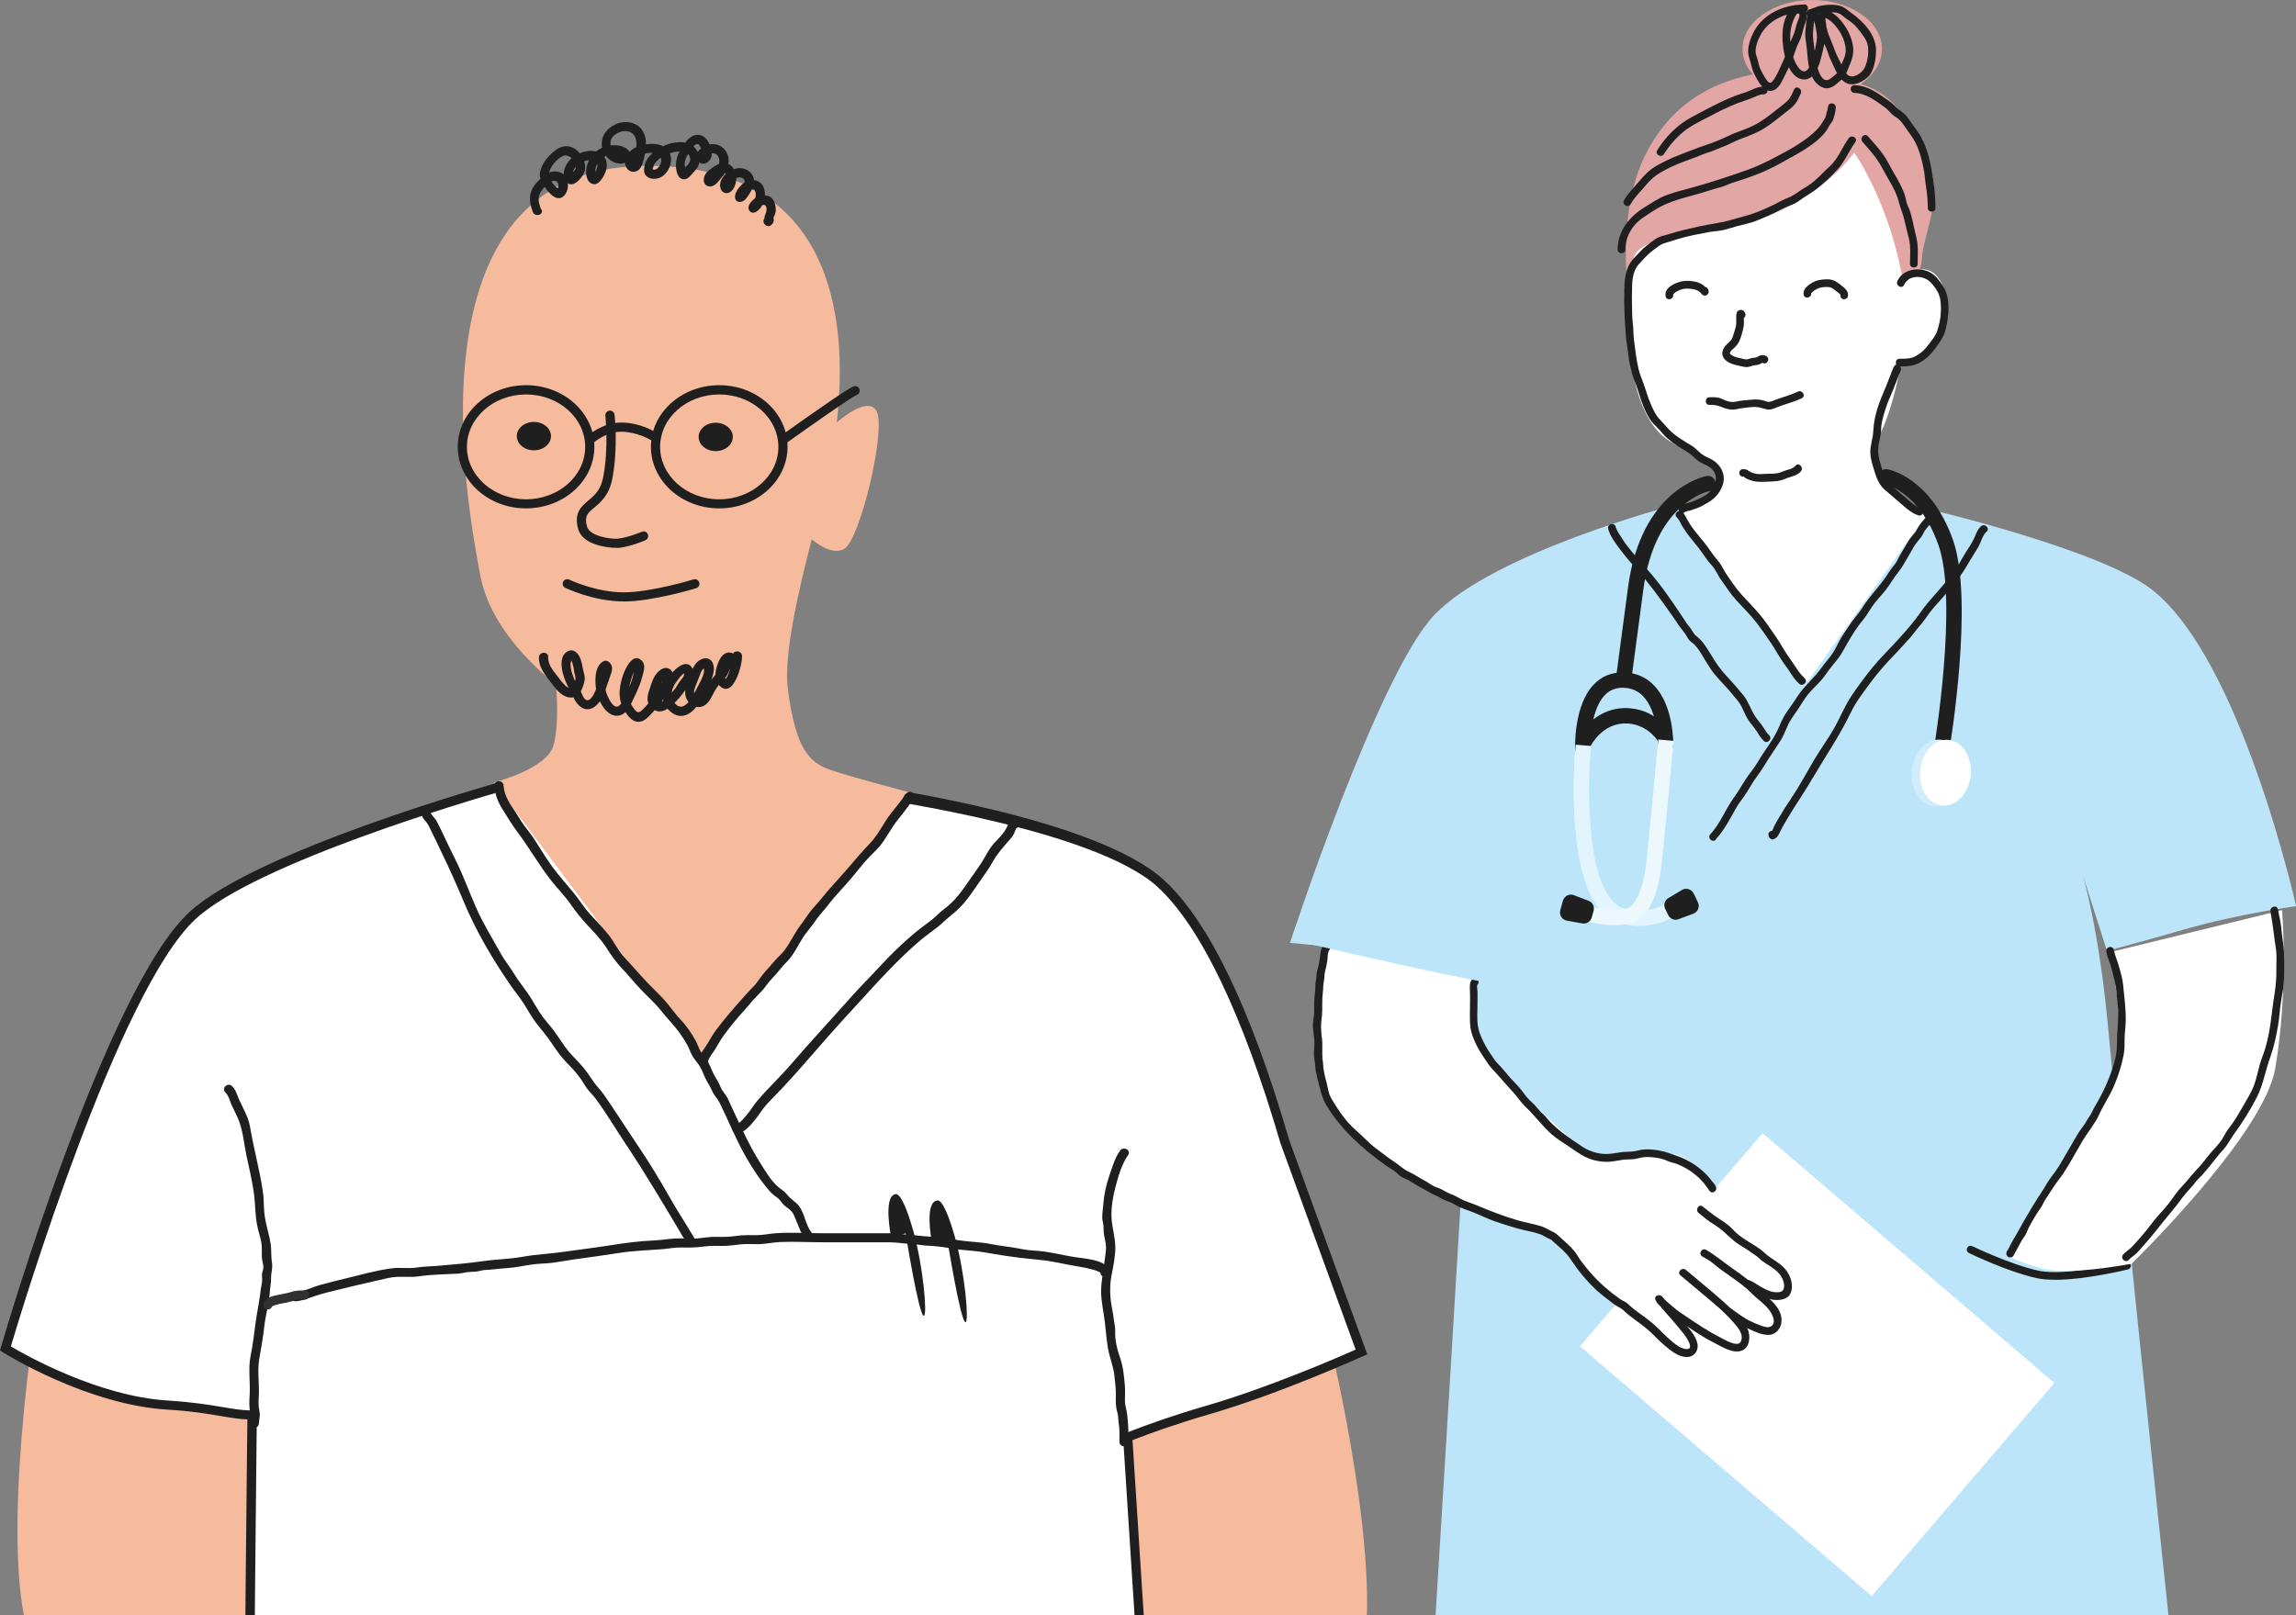 <?xml version="1.0" encoding="UTF-8"?>
<svg id="lager_1" data-name="lager 1" xmlns="http://www.w3.org/2000/svg" xmlns:xlink="http://www.w3.org/1999/xlink" viewBox="0 0 260.52 183.34">
  <rect x="0" y="0" width="260.52" height="183.34" fill="#808080" stroke="none"/>
  <defs>
    <style>
      .cls-1 {
        fill: #fff;
      }

      .cls-2 {
        fill: #313131;
      }

      .cls-3 {
        fill: #bde5fa;
      }

      .cls-4 {
        fill: #e2f4fd;
      }

      .cls-5 {
        stroke: #1f1f1f;
        stroke-miterlimit: 10;
        stroke-width: 0px;
      }

      .cls-5, .cls-6 {
        fill: #1f1f1f;
      }

      .cls-7 {
        fill: #f6ba9c;
      }

      .cls-8 {
        clip-path: url(#clippath);
      }

      .cls-9 {
        fill: none;
      }

      .cls-10 {
        fill: #edf8fd;
      }

      .cls-11 {
        fill: #d1edfb;
      }

      .cls-12 {
        fill: #e2a6a4;
      }
    </style>
    <clipPath id="clippath">
      <rect class="cls-9" y="13.75" width="155.14" height="169.58"/>
    </clipPath>
  </defs>
  <g class="cls-8">
    <g>
      <path class="cls-7" d="m109.55,206.42s13.86-9.72,14.87-16.2c1.01-6.48-1.57-31.06-1.57-31.06,0,0,4.21-.72,10.29-3.18,6.16-2.49,17.03-6.65,17.03-6.65,0,0,6.68,25.97,4.52,38.53-1.82,10.57-31.68,21.5-31.68,21.5,0,0-2.45.99-6.77-.06s-6.68-2.88-6.68-2.88Z"/>
      <path class="cls-7" d="m44.7,209.5s-14.49-12.34-12.84-22.82c1.77-11.2,1.57-33.62,1.57-33.62,0,0-10.74,1.93-16.9.36-7.07-1.8-12.32-5.24-12.32-5.24,0,0-4.39,27.1-.85,37.71,5.01,15.03,27.97,27.27,27.97,27.27,0,0,1.83.79,6.68-.66,4.85-1.44,6.68-3.01,6.68-3.01Z"/>
      <g>
        <path class="cls-1" d="m154.48,153.46l-8.68-23.84c-3.25-11.17-8.04-23.8-14.11-29.35-7.61-6.95-33.87-10.4-33.87-10.4l-19.47,27.29-21.13-27.98s-27.87,7.8-35.39,14.75C12.37,112.68.61,153.06.61,153.06c0,0,9.35,5.87,18.4,6.42,5.16.32,7.48,1.19,9.59,1.11.03.47-.28,22.54-.28,33.08s-.28,49.33-.28,49.33c0,0,39.96,1.34,51.92,1.34,14.22,0,49.19-1.78,49.19-1.78,0,0,2.08-35.46.61-51.94-.23-2.53-1.71-26.13-1.81-27.52.22,0,3.38-1.4,9.11-3.06,8.12-2.36,17.42-6.58,17.42-6.58Z"/>
        <path class="cls-6" d="m79.96,244.86c-11.83,0-51.54-1.32-51.94-1.34l-.51-.02v-.51c0-.39.28-38.72.28-49.33,0-6.89.13-18.52.21-26.21.03-2.91.06-5.33.07-6.35-.88-.02-1.82-.18-2.96-.37-1.53-.26-3.44-.58-6.14-.74-9.07-.56-18.25-6.26-18.64-6.5l-.33-.21.11-.38c.48-1.65,11.92-40.62,21.37-49.37,7.52-6.96,34.46-14.55,35.6-14.87l.34-.1,20.92,27.69,19.24-26.97,1.3-.04c1.08.14,25.52,3.63,33.16,10.62,5.1,4.66,9.9,14.61,14.26,29.59l8.84,24.26-.44.2c-.09.04-9.43,4.27-17.49,6.61-4.12,1.2-6.89,2.24-8.22,2.75-.21.08-.37.14-.49.18.04.56.1,1.6.19,2.96.42,6.63,1.41,22.15,1.59,24.14,1.46,16.34-.59,51.66-.61,52.02l-.03.46-.46.02c-.35.02-35.15,1.78-49.21,1.78Zm-51.4-2.36c4.68.15,40.31,1.32,51.4,1.32,13.16,0,44.5-1.55,48.7-1.76.24-4.23,1.94-36.16.58-51.4-.18-2.01-1.13-16.98-1.59-24.17-.12-1.82-.2-3.07-.22-3.36l-.04-.53.53-.02s.28-.11.69-.27c1.34-.51,4.13-1.56,8.3-2.77,7-2.03,14.98-5.5,16.91-6.36l-8.52-23.39c-4.26-14.61-9.09-24.68-13.97-29.14-6.97-6.36-30.32-9.81-33.28-10.23l-19.69,27.61-21.34-28.26c-3.2.92-27.94,8.16-34.83,14.54-8.76,8.1-19.73,44.37-20.96,48.51,1.74,1.03,9.96,5.66,17.82,6.14,2.76.17,4.69.49,6.25.75,1.36.23,2.35.39,3.29.36l.51-.02.03.51c.01.17-.01,2.24-.06,6.91-.08,7.69-.21,19.31-.21,26.2,0,9.94-.24,44.24-.27,48.83Z"/>
      </g>
      <path class="cls-7" d="m56.03,88.8s6.16-1.5,6.82-4.35c.66-2.85.22-6.8.22-6.8,0,0-7.24-5.27-8.56-12.29-1.32-7.02-9-46.09,18.44-46.53,23.25-.37,23.01,20.05,22,29.1,1.24-1.03,3.66-2.75,4.5-1.3,1.15,1.98-1.81,14.48-3.62,15.64-1.13.72-2.7-.23-3.73-1.04-1.56,6.08-3.21,13.17-2.69,17.08.88,6.58,2.31,8.25,4.95,9.12,2.63.88,9.04,2.55,9.04,2.55l-23.69,30.49-23.67-31.67Z"/>
      <path class="cls-6" d="m69.97,62.18c-.97,0-3.89-.29-4.38-2.18-.47-1.81.36-2.51,1.17-3.19.69-.58,1.41-1.18,1.69-2.68.64-3.39.24-6.9.24-6.94-.03-.28.17-.54.46-.58.29-.03.54.17.58.46.02.15.42,3.7-.25,7.25-.35,1.87-1.33,2.69-2.05,3.29-.76.63-1.14.95-.83,2.13.31,1.19,2.9,1.47,3.51,1.4,1.26-.15,2.68-.78,2.7-.78.26-.12.57,0,.69.26.12.26,0,.57-.26.69-.06.03-1.58.7-3,.87-.05,0-.14.01-.26.01Z"/>
      <path class="cls-6" d="m61.15,74.56c-.06,1.15.73,2.08,1.39,2.94.57.75,1.27,1.7,2.33,1.67.45-.01.81-.28,1.01-.66s.44-1,.47-1.44c.02-.39-.14-.78-.21-1.16s-.14-.75-.27-1.11c-.22-.6-.73-1.24-1.44-.88-.86.43-.77,1.57-.6,2.35.25,1.11.81,1.98,1.29,2.99.38.79,1.13,1.54,2.07,1.12.84-.38,1.28-1.44,1.57-2.26.21-.59.41-1.19.61-1.78.18-.52.08-.97-.39-1.28-.16-.1-.36-.08-.52,0-1.12.59-.98,2.65-.72,3.65s1.06,2.55,2.28,2.53c1.06-.02,1.52-1.23,1.9-2.02s.72-1.51.93-2.33c.15-.61.49-1.36-.03-1.9-1.03-1.06-1.95,1.07-2.17,1.76-.48,1.5-.56,2.88.41,4.22.33.46.77.97,1.4.96s1.09-.54,1.48-.95c.98-1.02,1.94-2.33,2.36-3.69.15-.49.13-1.14-.4-1.4-.56-.27-1.1.19-1.43.6-.43.55-.6,1.25-.82,1.91s-.32,1.29.18,1.84c1.13,1.23,2.35-.05,3.18-.96.49-.53.85-1.15,1.28-1.72.32-.44.56-1.17.28-1.69-.77-1.4-2.41.48-2.85,1.19-.74,1.19-.79,2.63.28,3.64s2.24.53,3.02-.49c.35-.46.62-.96.89-1.46.39-.71.82-1.45,1.01-2.24.11-.47.14-1.04-.16-1.45-.39-.52-1.04-.39-1.5-.04-.62.46-.79,1.27-1.08,1.95-.28.68-.6,1.48-.34,2.21.22.62.9,1.15,1.57,1.07.75-.09,1.16-.78,1.46-1.39.22-.44.48-.89.8-1.26.24-.28.52-.52.74-.82.25-.36.34-.79.57-1.15s.42-.59.43-1.03c0-.22-.17-.44-.38-.5-.86-.22-1.32.52-1.58,1.22-.32.86-.51,1.92.29,2.6,1.53,1.31,2.53-2.6,2.45-3.49-.05-.66-1.09-.67-1.04,0,.04.54-.13,1.03-.32,1.53-.11.29-.22.82-.45,1.03-.06.14-.09.14-.08.02-.09-.15-.13-.31-.12-.49,0-.22.09-.43.16-.63.04-.13.26-.83.4-.79l-.38-.5c0,.28-.4.66-.51.93-.19.45-.39.77-.73,1.13-.58.62-.93,1.34-1.35,2.07-.23.41-.72.71-.96.12-.16-.39.08-.92.23-1.29.13-.34.27-.67.4-1.01.07-.19.15-.41.29-.57.05-.06.22-.13.25-.19.05-.09-.06-.1-.07-.08-.06.23.01.49-.07.74-.15.49-.38.95-.62,1.4-.31.58-.61,1.2-1.01,1.72-.49.64-1.1.95-1.68.2-.62-.8-.28-1.72.27-2.46.14-.19.58-.8.81-.86.05-.01.04-.11.02.06,0,.06-.03.13-.05.19-.07.21-.22.34-.35.51-.26.32-.42.7-.68,1.02-.29.36-.62.69-.97.99-.28.24-.76.83-1.05.26-.17-.33.15-.9.25-1.22.12-.39.24-.81.5-1.13.05-.07.38-.31.16-.27-.17.04-.22.32-.31.52-.37.8-.82,1.46-1.34,2.16-.25.33-.51.65-.81.94-.34.33-.55.55-.92.12-.57-.68-.86-1.47-.73-2.35.06-.41.19-.81.31-1.21.07-.22.14-.45.24-.66.07-.16.26-.34.31-.5.05-.17-.12.02-.16.08-.06.08-.08.27-.11.37-.06.23-.1.46-.17.68-.16.56-.42,1.08-.68,1.61-.21.44-.44,1.27-.89,1.53-.65.37-1.28-1.17-1.41-1.61-.15-.53-.41-2.23.22-2.56h-.52c-.09-.06-.69,1.87-.78,2.09-.16.39-.54,1.46-1.08,1.4-.38-.04-.56-.7-.7-.98-.2-.4-.48-.77-.66-1.18-.25-.58-.64-1.58-.47-2.21.01-.09.05-.17.12-.24l-.16-.03c.05.08.1.16.14.25.11.24.16.51.21.76.04.19.06.38.09.56.06.3.17.5.1.81-.04.16-.12.32-.18.48-.09.27-.07.45-.41.44-.17,0-.38-.18-.5-.28-.31-.26-.55-.6-.79-.91-.51-.67-1.25-1.45-1.2-2.35.03-.67-1.01-.67-1.04,0h0Z"/>
      <path class="cls-6" d="m61.41,23.81c-.34-.87-.49-1.6.17-2.33.23-.26.44-.57.74-.77.41-.27,1.03-.31,1.04.33,0,.11-.03.36-.13.44.15-.12-.04-.14-.16-.26-.27-.26-.53-.63-.69-.96-.41-.87.68-2.17,1.46-2.54s1.69.72,1.46,1.46c-.06.19-.54.55-.52.7l.23.03c-.02-.09-.03-.19-.02-.28.02-.29.18-.54.37-.75.43-.47,1.33-.84,1.97-.66.54.16.53.64.33,1.08-.07.16-.22.3-.28.46-.19.2-.14.21.15.01-.01-.13-.01-.27,0-.4.07-.84.62-1.46,1.41-1.74.35-.12.69-.15,1.05-.07.08.02.36.15.42.13.42-.1-.42-.25-.37-.23-.61-.27-.98-1.09-.66-1.71.4-.75,1.61-1.15,2.32-.65.76.55.52,1.87.32,2.63-.04.15-.1.32-.13.47-.07.4,0-.02.18-.22.33-.37.85-.49,1.31-.59.83-.17,1.98.15,1.57,1.22-.09.24-.46.74-.78.64-.16-.05-.12-.04-.06-.26.07-.26.17-.46.36-.66.68-.72,1.72-1.1,2.68-1.15.55-.03,1.14.24,1.17.88.01.24-.15.49-.29.66-.05.07-.53.43-.5.53l.25.12c-.03-.08-.05-.16-.06-.24.01-.14-.04-.29-.03-.43,0-.51.2-.95.47-1.37.17-.27.71-1.22,1.13-.92.1.07.21.35.26.44.12.18.16.38.13.6-.1.11-.09.14.02.1l.37.15s.56-.25.62-.27c.41-.12.71.07.86.47.24.63-.16,1.18-.54,1.65-.11.13-.29.29-.36.44l-.11.11c.19.33.32.38.39.15.38-.12.95-1.03,1.41-.56.15.15.17.41.15.61-.01.11-.04.22-.07.33-.17.23-.06.37.31.41,0,0,.23-.45.26-.48.17-.18.47-.34.71-.4.52-.13.92.19.76.74-.06.21-.45.97-.68,1.02l.66.5c-.04-.57,1.26-1.49,1.31-.42.02.4-.17,1-.55,1.19l.76.31-.03-.1-.05.4c.25-.42,1.05-.93,1.1-.1.03.57-.41.83-.18,1.41l.05-.4s-.03.05-.06.07l.87.23h0c-.24-.63-1.24-.36-1,.27h0c.14.37.57.53.87.24.33-.32.34-.64.12-1.03l.05.4c.05-.26.24-.48.29-.75.06-.31.04-.62-.04-.93-.13-.53-.45-.98-1.03-1.02-.43-.03-1.02.12-1.36.4s-.75.73-.6,1.18c.11.33.45.46.76.31,1.01-.5,1.42-2.27.73-3.16-.41-.52-1.16-.63-1.75-.34s-1.35,1.13-1.3,1.83c.02.35.31.57.66.5.49-.1.7-.5.95-.88.31-.47.57-.93.55-1.51-.05-1.06-1.17-1.64-2.12-1.37-.89.26-1.98,1.15-1.69,2.2.11.39.45.65.86.55.5-.13.77-.7.88-1.16.22-.94-.2-2.13-1.29-2.24-.53-.05-1,.29-1.42.57-.45.29-.84.65-.92,1.21-.06.41.14.8.57.87.51.09.89-.32,1.18-.67.75-.9,1.46-2,.83-3.18-.59-1.1-1.95-1.2-2.89-.46-.34.27-.62.7-.49,1.15s.59.73,1.03.53c1.11-.5.63-2.04.06-2.74-.3-.36-.74-.53-1.21-.45-.64.1-1.04.65-1.4,1.14-.64.88-1.03,1.92-.76,3.01.08.35.26.72.63.84.49.15.8-.23,1.09-.55.41-.45.84-.88.89-1.53.04-.57-.23-1.17-.63-1.56-.82-.81-2.4-.59-3.35-.16-1.02.46-2.06,1.19-2.29,2.35-.09.46-.07.92.34,1.21s1.06.27,1.51.04c.9-.47,1.47-1.8,1.01-2.76-.57-1.16-2.07-1.14-3.12-.9-1.05.24-2.36,1.2-1.85,2.42.18.43.58.7,1.06.6.56-.13.77-.67.91-1.16.32-1.11.58-2.56-.14-3.58-.68-.98-2.07-1.09-3.07-.6s-1.67,1.43-1.45,2.6c.19,1.01,1.16,1.91,2.23,1.82.93-.08,1.36-1.12.53-1.7s-2.13-.45-3.01.03c-1.03.57-1.63,1.66-1.56,2.83.03.45.22.96.67,1.14.54.21.91-.27,1.18-.66.61-.9.8-2.21-.3-2.83-.91-.51-2.23-.16-3.02.43-.76.57-1.45,1.81-.85,2.73.65,1,1.7-.15,2.04-.82.49-.97-.16-2.26-.99-2.81-1.23-.81-2.38.12-3.18,1.07-.34.41-.64.95-.77,1.47-.16.65.16,1.23.51,1.76.47.71,1.48,1.91,2.29.91.6-.74.45-2.22-.55-2.56-1.16-.39-1.99.46-2.7,1.24-.88.98-.85,2.08-.38,3.27.24.61,1.25.35,1-.28h0Z"/>
      <path class="cls-6" d="m59.69,57.7c-4.27,0-7.75-3.13-7.75-6.99s3.48-6.99,7.75-6.99,7.75,3.13,7.75,6.99-3.48,6.99-7.75,6.99Zm0-12.93c-3.7,0-6.71,2.67-6.71,5.95s3.01,5.95,6.71,5.95,6.71-2.67,6.71-5.95-3.01-5.95-6.71-5.95Z"/>
      <path class="cls-6" d="m81.61,57.7c-4.27,0-7.75-3.13-7.75-6.99s3.48-6.99,7.75-6.99,7.75,3.13,7.75,6.99-3.48,6.99-7.75,6.99Zm0-12.93c-3.7,0-6.71,2.67-6.71,5.95s3.01,5.95,6.71,5.95,6.71-2.67,6.71-5.95-3.01-5.95-6.71-5.95Z"/>
      <path class="cls-6" d="m66.92,50.44c-.14,0-.28-.06-.38-.17-.19-.21-.18-.54.03-.73.07-.06,1.76-1.58,3.9-1.58s3.76,1.01,3.84,1.06c.24.15.32.47.17.71-.15.24-.47.32-.71.17-.01,0-1.51-.9-3.29-.9s-3.18,1.29-3.2,1.31c-.1.09-.22.13-.35.13Z"/>
      <path class="cls-6" d="m88.84,50.44c-.16,0-.32-.08-.42-.22-.17-.23-.11-.56.12-.72,2.3-1.64,7.71-5.48,8.35-5.66.28-.08.56.08.64.36.08.28-.08.56-.36.64-.53.21-5.21,3.49-8.03,5.51-.09.07-.2.1-.3.1Z"/>
      <ellipse class="cls-5" cx="60.58" cy="49.5" rx="1.94" ry="1.61"/>
      <ellipse class="cls-5" cx="81.21" cy="49.59" rx="1.94" ry="1.61"/>
      <path class="cls-6" d="m70.75,68.26c-3.38,0-6.48-1.48-6.61-1.54-.26-.12-.37-.43-.24-.69.12-.26.44-.37.69-.24.03.01,3.02,1.44,6.16,1.44s7.89-1.45,7.94-1.47c.27-.08.56.07.65.35s-.07.56-.34.65c-.2.06-5,1.51-8.24,1.51Z"/>
      <path class="cls-6" d="m101.13,140.53s-1-4.85.51-5c.57-.06,1.33,1.83,2,4.22,1.11,3.99,1.6,9.52,1.19,9.59-.56.1-2.07-9.36-2.07-9.36l-1.63.55Z"/>
      <path class="cls-6" d="m105.71,140.8s-.86-4.4.66-4.55c.57-.06,1.33,1.83,2,4.22,1.11,3.99,1.6,9.52,1.19,9.59-.56.1-2.07-9.36-2.07-9.36l-1.77.1Z"/>
      <path class="cls-6" d="m56.1,89.19c.05.99.41,1.85.93,2.68s1.05,1.72,1.64,2.51c1.36,1.8,2.46,3.76,3.85,5.54.72.92,1.56,1.75,2.22,2.7.59.85,1.21,1.63,1.91,2.38.76.81,1.54,1.61,2.14,2.55.55.85,1.06,1.61,1.76,2.34.74.77,1.4,1.61,2.13,2.38.79.83,1.66,1.59,2.37,2.49.66.84,1.44,1.61,2.06,2.47.29.4.55.83.81,1.26s.39.91.63,1.34c.26.45.64.82.9,1.28.29.5.45,1.07.74,1.57.25.41.46.79.65,1.22s.57.78.79,1.22c1.02,2.05,1.85,4.17,2.99,6.16.62,1.08,1.29,2.14,2.06,3.12.35.45.72.94,1.18,1.29.22.16.42.28.6.49s.31.42.51.61c.33.3.75.51.99.9.17.29.29.63.42.94.27.64.49,1.35.92,1.91s1.14-.21.73-.73c-.74-.95-.72-2.38-1.65-3.23-.37-.33-.75-.58-1.06-.98-.27-.35-.57-.52-.91-.79-.87-.69-1.52-1.82-2.1-2.74-1.23-1.92-2.14-3.98-3.11-6.03-.21-.45-.41-.9-.62-1.35s-.62-.82-.81-1.29c-.17-.42-.37-.78-.61-1.16-.29-.47-.46-.99-.7-1.48s-.61-.85-.89-1.3c-.27-.41-.4-.9-.63-1.33-.48-.87-1.05-1.71-1.74-2.43s-1.26-1.61-1.96-2.36c-.77-.82-1.6-1.58-2.35-2.42-.69-.77-1.38-1.54-2.08-2.31s-1.12-1.7-1.75-2.5-1.39-1.57-2.1-2.34-1.21-1.63-1.86-2.42c-.84-1.02-1.72-1.99-2.5-3.06-.76-1.05-1.4-2.17-2.12-3.25-.32-.48-.69-.91-1.03-1.38s-.59-.94-.9-1.4c-.63-.95-1.35-1.9-1.41-3.09-.03-.67-1.07-.67-1.04,0h0Z"/>
      <path class="cls-6" d="m80.31,120.58c.11-.55.51-.97.8-1.43.33-.53.62-1.09.99-1.6.75-1.03,1.6-2.06,2.46-3,.41-.45.78-.95,1.21-1.38.43-.42.82-.82,1.17-1.31s.76-.9,1.16-1.35.74-.92,1.17-1.34c.81-.81,1.24-1.83,1.85-2.78.32-.49.71-.92,1.05-1.39.38-.52.72-1.02,1.15-1.5s.83-1.05,1.27-1.56c.48-.56.99-1.1,1.48-1.65.91-1.02,1.71-2.14,2.66-3.12.44-.45.91-.87,1.29-1.38.47-.64.87-1.33,1.3-1.99s.92-1.19,1.37-1.8c.2-.27.41-.54.61-.82.15-.21.52-.76.52-.76,0,0-.25-.81-.83-.47-.46.27-.31.35-.63.76-.39.51-.78,1.01-1.18,1.5-.9,1.1-1.46,2.46-2.45,3.49-.93.97-1.79,1.98-2.66,3-.97,1.13-2,2.19-2.92,3.35-.37.47-.8.89-1.17,1.36s-.71,1.03-1.09,1.52c-.76.96-1.22,2.11-1.98,3.06-.32.41-.74.72-1.07,1.13-.44.56-.95,1.04-1.38,1.6-.36.46-.65.96-1.08,1.37-.46.45-.86.92-1.29,1.4-.96,1.08-1.92,2.2-2.79,3.35-.43.57-.75,1.18-1.13,1.78-.34.54-.78,1.03-.91,1.68s.87.93,1,.28h0Z"/>
      <path class="cls-6" d="m47.86,92.48c.05.31.22.49.42.72.28.31.42.64.6,1.01.46.9.87,1.82,1.31,2.72.85,1.76,1.64,3.52,2.39,5.32,1.4,3.37,3.27,6.56,5.34,9.56.5.73,1.08,1.41,1.55,2.16s.91,1.58,1.49,2.3c.55.68,1.11,1.35,1.6,2.08.53.78,1.05,1.55,1.71,2.23.59.6,1.18,1.22,1.66,1.92.24.34.43.71.68,1.05.3.4.67.74.97,1.14,1.18,1.6,2.21,3.33,3.31,4.99,2.45,3.67,4.69,7.47,6.94,11.27.34.57,1.24.05.9-.52-.96-1.62-2-3.2-2.92-4.84-.98-1.73-2.01-3.42-3.11-5.07s-2.25-3.41-3.38-5.11c-.46-.69-.91-1.38-1.47-2-.61-.69-1.05-1.51-1.64-2.22-.52-.64-1.13-1.19-1.66-1.82-.65-.77-1.15-1.66-1.76-2.46-.5-.65-1.08-1.26-1.53-1.96-.52-.79-.94-1.63-1.5-2.39-.49-.66-.98-1.31-1.41-2.01-.49-.81-1.1-1.54-1.56-2.37-.91-1.66-1.92-3.27-2.69-4.99-.88-1.97-1.59-4.01-2.58-5.93-.46-.9-.87-1.82-1.31-2.73-.22-.46-.45-.93-.69-1.38-.15-.29-.6-.62-.65-.93-.11-.66-1.11-.38-1,.28h0Z"/>
      <path class="cls-6" d="m83.29,127.65l-.13.18c-.26.34.1.76.45.78.82.06,1.62-.98,2.08-1.54s.8-1.16,1.28-1.7c.58-.64,1.2-1.24,1.79-1.87,2.35-2.5,4.53-5.17,6.85-7.7,2.31-2.5,4.55-5.08,7.01-7.44.6-.57,1.21-1.13,1.84-1.66.64-.54,1.33-1,1.98-1.53.56-.45,1.05-.95,1.62-1.4s1.11-1,1.58-1.59c.52-.65.98-1.34,1.45-2.02.52-.76,1.09-1.51,1.54-2.32.47-.86,1.04-1.5,1.68-2.24.25-.29.52-.57.71-.9.1-.18.22-.73.42-.81l-.51-.87-.12.12c-.49.46.25,1.19.73.73l.12-.12c.36-.34-.01-1.05-.51-.87s-.7.56-.92,1.03c-.33.71-.95,1.27-1.47,1.84-.5.56-.81,1.2-1.19,1.84-.44.74-.97,1.43-1.45,2.13-.85,1.25-1.71,2.51-2.95,3.42-.55.4-.99.92-1.53,1.33-.65.49-1.3.96-1.92,1.48-1.31,1.11-2.56,2.3-3.72,3.56-1.15,1.26-2.36,2.44-3.49,3.72-2.24,2.53-4.55,5-6.76,7.57-1.23,1.43-2.62,2.72-3.84,4.16-.44.52-.76,1.12-1.22,1.63-.2.22-.77.98-1.1.96l.45.78.13-.18c.4-.53-.5-1.05-.9-.52h0Z"/>
      <path class="cls-6" d="m33.62,147.69c.76-.07,1.42-.36,2.14-.6.79-.26,1.6-.46,2.4-.66,1.58-.4,3.18-.75,4.76-1.12.73-.17,1.46-.37,2.21-.39.82-.03,1.6.06,2.41-.06,1.49-.22,3.03-.22,4.53-.31.25-.02.49-.08.74-.13.42-.08.82-.05,1.24-.1.33-.04.64-.15.97-.18.37-.03.74-.03,1.11-.08.7-.1,1.41-.11,2.11-.2.8-.1,1.58-.28,2.37-.37.7-.08,1.42-.08,2.11-.17.81-.11,1.62-.26,2.44-.38,1.7-.24,3.4-.46,5.09-.73,1.69-.27,3.36-.3,5.05-.44.68-.06,1.31-.2,2-.18.84.02,1.65.01,2.48-.1.69-.09,1.34-.1,2.03-.08.78.03,1.51-.11,2.28-.18.71-.07,1.4,0,2.11-.02.77-.03,1.52-.21,2.3-.24,1.63-.07,3.26.03,4.89.03s3.41,0,5.11,0c.81,0,1.61,0,2.42,0s1.63.15,2.46.19c.65.03,1.29.17,1.94.2.8.03,1.63.13,2.41.27.83.15,1.66.23,2.5.3.92.07,1.79.23,2.7.39,1.69.29,3.39.49,5.09.65,1.5.14,3.05.56,4.52.78.44.07.88.16,1.31.28.24.07.5.13.73.24.05.02.12.07.17.09.27.07.03.26.11-.1-.14.65.86.93,1,.28.32-1.45-2.62-1.72-3.54-1.84-1.69-.22-3.32-.72-5.03-.79-.82-.03-1.61-.24-2.41-.36s-1.59-.21-2.39-.37c-.75-.15-1.51-.22-2.26-.28-.9-.07-1.77-.21-2.67-.35-.66-.1-1.36-.19-2.03-.22-.76-.03-1.51-.16-2.27-.2s-1.46-.19-2.21-.19c-.93,0-1.87,0-2.8,0-1.75,0-3.5,0-5.24,0-1.66,0-3.33-.12-4.99,0-.76.06-1.5.23-2.26.22s-1.49-.02-2.24.09-1.41.12-2.15.1c-.81-.03-1.57.13-2.38.19s-1.61-.05-2.41,0-1.58.18-2.39.22c-1.68.07-3.33.3-4.99.56-1.74.27-3.48.48-5.22.73-1.55.23-3.12.28-4.66.56s-3.06.29-4.59.51c-1.68.24-3.35.37-5.04.52-.82.07-1.63.07-2.45.2-.92.14-1.84-.04-2.76.08-1.79.23-3.57.75-5.32,1.17-.92.22-1.85.45-2.76.7s-1.85.74-2.8.84c-.66.06-.67,1.1,0,1.04h0Z"/>
      <path class="cls-6" d="m127.09,130.6c-.6.83-.87,1.84-1.2,2.79-.36,1.03-.61,2.11-.69,3.2-.04.54-.14,1.08-.13,1.62,0,.27.08.51.12.78.05.31.01.61.05.92.06.56.25,1.09.26,1.65,0,.61-.14,1.21-.2,1.81-.13,1.13-.38,2.17-.36,3.31s.29,2.24.42,3.36c.11.97.19,1.93.34,2.9.18,1.11.64,2.11.75,3.24.06.65.16,1.28.16,1.93,0,.59-.04,1.21.07,1.8.06.29.16.56.19.85.02.24.02.48.06.73.13.72.09,1.43.09,2.16,0,.67,1.04.67,1.04,0,0-1.07-.05-2.1-.17-3.16-.06-.5-.24-.95-.25-1.46,0-.57.04-1.15,0-1.72-.09-1.07-.2-2.22-.56-3.24-.32-.92-.59-2-.54-2.98.02-.47-.12-.95-.17-1.42-.06-.55-.18-1.08-.27-1.63-.18-1.08-.18-2.24.03-3.32s.43-2.14.42-3.19c-.01-1.12-.38-2.23-.43-3.34-.05-1.2.19-2.52.5-3.67s.7-2.46,1.38-3.41c.39-.54-.51-1.06-.9-.52h0Z"/>
      <path class="cls-6" d="m25.58,124c.36.33.51.99.7,1.42.28.63.63,1.24.87,1.89.45,1.23.55,2.64.83,3.92.29,1.34.61,2.69.81,4.05s.13,2.63.42,3.94c.13.6.33,1.19.44,1.8.12.67,0,1.34.1,2.01.04.29.16.57.13.87-.02.23-.12.46-.15.69-.02.28.03.55.01.83s-.11.56-.14.85c-.14,1.25-.4,2.48-.58,3.72-.19,1.29-.31,2.6-.58,3.87-.28,1.34-.06,2.79-.1,4.15-.02.62-.09,1.25-.02,1.87.03.28.16.56.15.84s-.11.55-.13.83c-.03.67,1.01.67,1.04,0,.02-.5.17-.87.06-1.37-.14-.62-.1-1.22-.07-1.86.06-1.3-.17-2.68.03-3.96s.45-2.48.58-3.75.55-2.62.63-3.93c.04-.57.16-1.1.15-1.67s.21-1.1.1-1.69-.06-1.18-.11-1.79c-.06-.65-.21-1.26-.37-1.88-.18-.7-.34-1.41-.4-2.13s-.04-1.41-.13-2.11c-.18-1.38-.5-2.74-.79-4.1-.17-.78-.34-1.55-.49-2.33-.14-.73-.22-1.46-.5-2.16-.26-.66-.61-1.28-.9-1.93-.24-.54-.41-1.22-.86-1.63-.49-.45-1.23.28-.73.73h0Z"/>
      <path class="cls-2" d="m30.9,148.23c.03-.09-.05.09-.02.04.02-.03,0-.02-.04.05l.02-.02s.09-.07.02-.02.02-.01.04-.02c.03-.02.2-.1.09-.05.07-.03.14-.05.21-.08.3-.1.61-.16.92-.21.33-.06.65-.13.97-.22.22-.06.44-.15.67-.18.26-.03.52-.01.78-.01.67,0,.67-1.04,0-1.04-.29,0-.57-.01-.86.02-.32.04-.61.13-.92.22-.35.09-.7.16-1.06.23-.63.12-1.64.29-1.84,1.03-.18.64.82.92,1,.28h0Z"/>
    </g>
  </g>
  <g>
    <path class="cls-12" d="m218.07,29.42c.09-2.84,2.87-7.49.22-12.4-3.15-5.84-4.63-6.78-7.92-7.71-3.29-.92-6.22-1.79-9.45-1.24-3.23.55-10.45,1.55-14.4,9.87s-.93,21.19-.93,21.19l26.92,2.5s5.46-9.37,5.55-12.21Z"/>
    <path class="cls-1" d="m218.64,58.11s-3.82-1.1-5.43-3.74c-.37-.62-1.23-2.61-.13-4.6,1.84-3.33,3.82-11.64,2.86-17.66-1.42-8.93-5.55-14.8-5.55-14.8,0,0-3.05,4.53-9.81,7.22-6.75,2.69-14.76,1.76-15.26,4.96-1.3,8.34-.33,17.61,3.95,20.46,2.36,1.57,4.34,2.19,5.21,2.78,1.54,1.04.41,2.3-.11,2.82-1.34,1.34-5.8,2.91-5.8,2.91l16.16,20.85,13.46-19.23"/>
    <ellipse class="cls-12" cx="205.63" cy="5.55" rx="7.91" ry="5.55"/>
    <ellipse class="cls-1" cx="217.42" cy="35.85" rx="5.36" ry="3.29" transform="translate(134.68 240.08) rotate(-77.31)"/>
    <path class="cls-3" d="m246.05,183.34s-5.75-54.35-6.8-66.17c-1.06-11.83-2.96-17.95-2.96-17.95l2.78,8.7s2.47-.61,8.7-2.41c6.23-1.8,12.76-2.66,12.76-2.66,0,0-6.26-28.15-16.42-35.97-5.86-4.51-25.09-9.04-25.09-9.04l-13.96,19.58-15.16-20.07s-20.34,5.36-27.11,12.4c-6.41,6.66-16.42,37.27-16.42,37.27,0,0,9.8.73,15.64,2.61,5.83,1.88,3.98-2.45,3.98-2.45l2.41-4.63s-1.56,13.73-1.95,21.42c-.56,10.83-3.56,59.37-3.56,59.37h83.19Z"/>
    <path class="cls-1" d="m187.76,131.37s1.57-.83,3.33,0c1.76.83,4.81,5.74,4.81,5.74l-3.05,3.42s-6.75-1.85-6.94-2.87,1.85-6.29,1.85-6.29Z"/>
    <rect class="cls-1" x="190.26" y="133.09" width="31.85" height="43.58" transform="translate(-45.57 210.73) rotate(-49.42)"/>
    <path class="cls-6" d="m233.15,145.25c-.75,0-1.45-.05-2.04-.18-3.25-.71-7.52-2.76-7.7-2.85-.22-.11-.31-.37-.2-.58.11-.22.37-.31.58-.2.04.02,4.36,2.1,7.5,2.78,3.11.68,9.89-.98,9.95-.99.24-.06.47.09.53.32.06.23-.09.47-.32.53-.24.06-4.84,1.18-8.31,1.18Z"/>
    <path class="cls-1" d="m239.4,108.07s1.74,8.48,1.01,13.12c-.73,4.65-12.83,21.28-12.83,21.28,0,0,3.24,1.54,5.56,1.74,3.24.28,8.73-.78,8.73-.78,0,0,14.99-14.57,16.29-22.15,1.55-9.01.78-17.98.78-17.98l-19.55,4.78Z"/>
    <g>
      <path class="cls-6" d="m220.3,86.03s-.1,0-.15-.01c-.48-.08-.8-.53-.72-1.01.03-.17,2.79-16.77.51-23.17-2.16-6.07-5.94-6.83-6.1-6.86-.47-.09-.79-.54-.71-1.01s.53-.79,1-.71c.2.03,4.93.9,7.46,8,2.43,6.83-.32,23.35-.43,24.05-.07.43-.44.73-.86.73Z"/>
      <g>
        <ellipse class="cls-11" cx="219.86" cy="87.76" rx="3.81" ry="2.93" transform="translate(111.97 298.47) rotate(-84.65)"/>
        <ellipse class="cls-1" cx="220.76" cy="87.71" rx="3.74" ry="2.88" transform="translate(112.83 299.32) rotate(-84.65)"/>
      </g>
    </g>
    <g>
      <path class="cls-6" d="m185.09,77.18l-1.73-.23s1.01-7.66,1.37-10.3c1.48-11.07,8.59-12.56,8.9-12.62.48-.09.93.22,1.02.69.09.47-.22.93-.69,1.02-.25.05-6.19,1.37-7.49,11.13-.35,2.63-1.37,10.29-1.37,10.29Z"/>
      <path class="cls-6" d="m179.59,85.94c-.46,0-.85-.37-.87-.83,0-.2-.19-5.04,2.14-7.44.89-.92,2-1.37,3.34-1.35,1.39.02,2.57.52,3.49,1.49,2.23,2.31,2.17,6.54,2.17,6.71,0,.48-.41.91-.89.85-.48,0-.86-.41-.86-.89,0-.04.05-3.68-1.68-5.47-.6-.62-1.34-.93-2.26-.95-.81-.02-1.51.25-2.06.82-1.81,1.86-1.65,6.11-1.65,6.15.02.48-.35.89-.83.91-.01,0-.03,0-.04,0Z"/>
      <path class="cls-6" d="m179.78,85.04c-.13,0-.27-.03-.39-.09-.43-.22-.6-.74-.39-1.17.07-.13,1.69-3.29,5.23-3.41,3.53-.12,5.29,2.68,5.36,2.8.25.41.12.95-.29,1.2-.41.25-.95.12-1.2-.29-.05-.08-1.32-2.05-3.81-1.97-2.49.09-3.69,2.36-3.74,2.45-.15.3-.46.48-.78.48Z"/>
      <path class="cls-4" d="m185.98,105.09c-.65,0-1.35-.08-2.09-.28-2.86-.79-4.59-4.37-5.14-10.63-.39-4.45-.05-8.61-.03-8.79l.07-.87,1.74.15-.07.87c-.38,4.49-.41,16.4,3.9,17.59,2.51.69,4.46-.46,4.48-.47l.75-.45.91,1.49-.75.45c-.08.05-1.59.94-3.76.94Z"/>
      <path class="cls-10" d="m183.33,105.01c-1.65,0-3.25-.42-3.34-.45l-.84-.23.45-1.69.84.23c.7.19,2.79.6,4.11.26.9-.23,1.67-1.75,2.11-4.18.19-1.03,1.09-10.57,1.42-14.15l.08-.87,1.74.16-.08.87c-.05.53-1.2,12.98-1.44,14.3-.59,3.27-1.73,5.14-3.39,5.56-.52.13-1.09.18-1.65.18Z"/>
      <g>
        <path class="cls-6" d="m191.98,103.3l-1.68.62c-.24.09-.52-.02-.63-.26l-.34-.71c-.11-.24-.03-.52.2-.65l1.54-.92c.25-.15.59-.05.71.22l.48,1.01c.13.27,0,.59-.28.69Z"/>
        <path class="cls-6" d="m190.13,104.39c-.35,0-.68-.2-.85-.54l-.34-.71c-.21-.44-.05-.96.37-1.21l1.54-.92c.23-.14.5-.17.75-.09.25.08.46.26.58.49l.48,1.01c.11.24.12.51.02.76-.1.24-.3.44-.55.53l-1.68.62c-.11.04-.22.06-.33.06Zm.94-3l.22.38-1.54.92s-.04.06-.03.09l.34.71s.05.05.08.03l1.68-.62s.03-.03.04-.04l-.48-1.06-.32-.4Z"/>
      </g>
      <g>
        <path class="cls-6" d="m178.43,102.02l1.67.64c.24.09.38.36.31.61l-.21.76c-.07.25-.32.41-.58.36l-1.76-.32c-.29-.05-.47-.35-.39-.63l.3-1.08c.08-.29.39-.44.67-.34Z"/>
        <path class="cls-6" d="m179.71,104.83c-.06,0-.11,0-.17-.02l-1.76-.32c-.26-.05-.49-.2-.63-.43s-.18-.5-.11-.75l.3-1.08c.07-.25.25-.47.48-.59.24-.12.51-.13.76-.04l1.67.64c.46.17.7.66.57,1.13l-.21.76c-.12.41-.49.69-.9.69Zm-1.46-2.41s-.02,0-.03,0l-.34,1.12.05.08,1.76.32s.07-.01.08-.05l.21-.76s0-.07-.04-.08l-1.67-.64s-.02,0-.02,0Z"/>
      </g>
    </g>
    <path class="cls-1" d="m176.24,140.47s-21.2-5.56-25.2-15.12c-2.15-5.14-.52-21.2-.52-21.2l18.52-1.99s-3.84,14.14-1.15,17.11,13,12.54,13,12.54l-4.66,8.66Z"/>
    <path class="cls-1" d="m188.87,131.1l-.74,4.72s3.13,3.59,6.61,6.8c4.12,3.8,8.7,6.38,7.49,7.68-1.1,1.19-6.03-.38-9.25-2.96-2.25-1.8-3.37-3.74-3.37-3.74,0,0,10.22,8.63,8.37,9.02-3.98.83-11.05-5.87-11.05-5.87,0,0,7.54,6.15,4.67,6.43-2.68.26-15.7-13.21-15.7-13.21l1.5-8.21,11.47-.65Z"/>
    <path class="cls-1" d="m191.13,134.47s1.34,3.07,5.18,5.64c4.02,2.69,8.59,4.78,7.96,5.46-1.36,1.46-5.55.58-9.72-1.85-4.53-2.65-9-6.95-8.9-7.1.19-.28,5.48-2.15,5.48-2.15Z"/>
    <path class="cls-6" d="m209.76,15.7c-.66.91-1.08,2.01-1.83,2.86-.35.4-.77.72-1.13,1.1-.42.44-.86.84-1.35,1.21-.41.31-.88.54-1.3.84s-.84.59-1.34.77-.96.47-1.43.7c-.56.28-1.13.52-1.7.77-1.1.47-2.23.7-3.37,1.04-1.15.33-2.32.44-3.48.7s-2.33.52-3.49.89c-.42.14-.86.2-1.25.4-.46.24-.89.63-1.3.94s-.73.68-1.08,1.05-.67.68-.88,1.12c-.44.89-.52,1.91-.52,2.89,0,.56.87.56.87,0,0-.86.04-1.81.47-2.58.2-.36.52-.64.79-.94.35-.39.71-.74,1.13-1.05s.79-.66,1.29-.81,1.01-.32,1.52-.47c1.13-.34,2.31-.56,3.47-.78.53-.1,1.06-.11,1.59-.22.56-.11,1.1-.32,1.65-.46s1.08-.25,1.61-.41c.61-.18,1.19-.47,1.78-.71.99-.41,1.91-.99,2.92-1.35.44-.15.82-.49,1.2-.75.45-.31.94-.57,1.37-.9.93-.7,1.82-1.52,2.59-2.39s1.26-2.06,1.96-3.04c.33-.46-.43-.89-.75-.44h0Z"/>
    <path class="cls-6" d="m207.41,12.14c0,.24-.1.43-.16.66s-.05.43-.19.64c-.26.39-.48.82-.8,1.16-.72.76-1.55,1.36-2.43,1.91-.83.52-1.74.99-2.61,1.45-.94.49-1.88.94-2.88,1.3-2.01.71-4.02,1.38-6.07,1.96-1.05.29-2.13.54-3.15.92-.91.34-1.67.87-2.49,1.37-1.74,1.06-3.07,2.68-3.08,4.81,0,.56.87.56.87,0,0-.94.34-1.83.9-2.58.61-.82,1.47-1.27,2.3-1.82,1.84-1.22,4.01-1.56,6.08-2.22.49-.16.99-.32,1.49-.44s.96-.38,1.47-.54c1.01-.32,2.01-.65,3-1.05.9-.37,1.75-.79,2.6-1.27s1.73-.94,2.56-1.47c.87-.56,1.85-1.28,2.44-2.14.16-.23.26-.49.43-.72.13-.17.25-.31.32-.52.13-.41.3-.97.29-1.4-.02-.56-.89-.56-.87,0h0Z"/>
    <path class="cls-6" d="m203.56,10.17c-.2.46-.38.91-.74,1.27s-.81.66-1.21.99c-.82.66-1.65,1.31-2.59,1.79s-1.92.73-2.85,1.18c-.9.43-1.83.81-2.78,1.12s-1.86.7-2.79,1.05c-.9.34-1.76.75-2.6,1.22s-1.43,1.09-2.05,1.84c-.57.68-1.24,1.32-1.68,2.1-.28.49.48.93.75.44.46-.82,1.21-1.51,1.81-2.24.64-.77,1.33-1.24,2.21-1.7.93-.49,1.9-.85,2.89-1.21.46-.17.91-.34,1.36-.53s.9-.27,1.32-.47.85-.33,1.27-.52c.52-.22,1.01-.49,1.54-.7.93-.35,1.86-.68,2.72-1.21s1.62-1.17,2.41-1.79c.4-.31.82-.61,1.14-1.01.28-.36.46-.77.64-1.19.22-.51-.53-.96-.75-.44h0Z"/>
    <path class="cls-6" d="m200.16,9.82c-.52,0-.93.16-1.39.37-.57.27-1.19.43-1.79.65-1.2.46-2.36,1.04-3.5,1.64-1.03.55-2.09,1.05-3,1.79-.96.77-1.78,1.74-2.44,2.78-.3.48.45.91.75.44.61-.95,1.36-1.83,2.23-2.54s1.91-1.19,2.9-1.71c1.04-.55,2.09-1.09,3.19-1.51.51-.2,1.04-.35,1.55-.55s.93-.47,1.48-.48.56-.88,0-.87h0Z"/>
    <path class="cls-6" d="m211.32,16.09c.86.97,1.67,1.86,2.27,3.02s1.32,2.14,1.73,3.36c.17.51.27,1.01.47,1.51.24.61.36,1.33.52,1.96s.36,1.28.41,1.92c.06.69,0,1.39,0,2.08,0,.56.87.56.87,0,0-.75.06-1.52-.02-2.26-.07-.6-.24-1.19-.37-1.77-.16-.69-.3-1.46-.54-2.12-.1-.26-.24-.5-.31-.77-.08-.33-.14-.64-.25-.97-.44-1.25-1.19-2.3-1.79-3.47s-1.48-2.12-2.37-3.12c-.37-.42-.99.2-.62.62h0Z"/>
    <path class="cls-6" d="m210.41,10.55c1.32.02,2.5.94,3.52,1.69.31.23.54.54.83.79.22.19.48.32.7.51.5.45.83,1.11,1.25,1.65.9,1.15,1.28,2.58,1.56,3.98.14.67.16,1.34.27,2.01.13.81.2,1.6.2,2.42,0,.56.88.56.87,0,0-1.59-.21-3.2-.52-4.76s-.79-3.03-1.77-4.28c-.46-.58-.8-1.28-1.38-1.76-.27-.23-.57-.4-.82-.65s-.51-.51-.82-.72c-1.19-.82-2.39-1.74-3.89-1.76-.56-.01-.56.86,0,.87h0Z"/>
    <path class="cls-6" d="m204.74.51c-1.51.01-3.04.43-4.26,1.36-.58.44-1.08,1-1.43,1.64-.38.7-.73,1.65-.69,2.46.02.37.17.7.26,1.06.11.42.17.8.36,1.2.25.52.52,1.06.89,1.51.33.4.81.72,1.34.52.72-.26,1.08-1.26,1.4-1.88.45-.86.86-1.79,1.14-2.72.14-.47.39-.87.57-1.32s.25-.95.41-1.42c.21-.6.55-1.4.02-1.94-.54-.56-1.28-.31-1.7.25-.95,1.27-.9,3.18-.63,4.67.2,1.11.85,3.07,2.26,3.12,1.25.04,1.76-1.66,1.99-2.61.19-.79.46-1.69.36-2.49-.11-.9-.27-1.92-.92-2.6-.1-.11-.28-.16-.42-.11-.69.25-.71.99-.77,1.63-.04.45-.11.93-.07,1.38s.14.94.18,1.42c.12,1.41.19,3.5,1.67,4.24.68.34,1.27.02,1.78-.44.26-.23.56-.43.77-.71.27-.37.41-.85.59-1.27.35-.78.55-1.51.39-2.37s-.53-1.64-1.02-2.33c-.45-.63-.98-1.16-1.68-1.51-.61-.31-1.15-.06-1.23.65-.09.76.11,1.63.38,2.34.15.4.35.79.52,1.18.19.45.3.92.52,1.36.55,1.14,1.17,3.13,2.82,2.74.61-.14,1.44-.65,1.75-1.21.42-.76.57-1.68.58-2.54.02-1.81-1.42-3.31-2.8-4.3-.35-.25-.66-.56-1.06-.73-.34-.14-.72-.18-1.08-.2-.41-.02-.84.03-1.25.09-.5.07-.9.32-1.38.44-.54.14-.31.98.23.84.29-.07.53-.23.81-.33s.59-.12.88-.15c.45-.04.98-.08,1.41.08.29.11.53.35.77.54.22.17.47.32.69.49.46.36.82.83,1.17,1.3.37.5.68,1,.72,1.64.04.69-.07,1.39-.32,2.03-.2.52-.74,1-1.3,1.14-.64.15-.96-.37-1.18-.86-.24-.52-.53-1.03-.77-1.55-.27-.59-.46-1.21-.72-1.81s-.45-1.18-.51-1.84c-.01-.14-.11-.55-.02-.66-.11.14.05.12.2.21s.3.19.43.3c.88.76,1.64,2.11,1.64,3.28,0,.6-.28,1.11-.51,1.64-.12.29-.21.63-.42.88-.19.22-.48.41-.7.6-1.29,1.13-1.79-1.89-1.85-2.64-.06-.7-.2-1.4-.23-2.1-.02-.39.03-.8.07-1.19,0-.1.03-.84.14-.89l-.42-.11c.45.46.5,1.16.61,1.76.13.72-.07,1.4-.21,2.11s-.32,1.51-.77,2.07c-.71.88-1.49-.78-1.66-1.34-.34-1.07-.47-2.34-.23-3.45.03-.15.53-1.91.9-1.47.13.15-.11.66-.17.82-.12.35-.22.7-.31,1.06-.17.65-.54,1.2-.74,1.85-.21.69-.5,1.41-.81,2.07-.28.59-.6,1.41-1.05,1.89-.33.35-.62-.21-.8-.48-.21-.33-.39-.68-.55-1.03-.13-.27-.17-.54-.24-.83-.07-.33-.24-.66-.27-.99-.06-.67.31-1.57.64-2.14.31-.52.72-.96,1.21-1.32,1.06-.77,2.36-1.11,3.66-1.12.56,0,.56-.88,0-.87h0Z"/>
    <path class="cls-6" d="m184.32,33.04c-.08,1.75.05,3.53.18,5.27.04.54.16,1.07.22,1.61s.12,1.07.26,1.61c.12.46.2.92.36,1.36.2.55.42,1.08.59,1.65.3,1.04.7,2.12,1.28,3.04.25.39.58.68.9,1.01.37.38.67.81,1.08,1.16s.79.64,1.22.92c.46.3,1,.55,1.42.9.37.3.68.67,1.1.9.47.26.96.4,1.34.79.96,1.01.15,2.42-.87,3-.55.32-1.07.57-1.67.77-.38.13-.92.14-1.19.48-.29.36.08.98.53.69.15-.1.23-.16.35-.29.38-.41-.24-1.03-.62-.62l-.17.15.53.69c.1-.12.42-.13.56-.17.24-.07.49-.16.73-.24.5-.17.94-.44,1.39-.7.82-.47,1.48-1.29,1.7-2.22s-.22-1.83-.94-2.4c-.38-.31-.82-.44-1.24-.68-.52-.3-.88-.8-1.39-1.12-.93-.57-1.87-1.09-2.63-1.89-.36-.38-.69-.77-1.05-1.15-.41-.42-.65-.96-.89-1.49s-.45-1.1-.62-1.66c-.18-.6-.4-1.16-.62-1.74-.37-1.03-.49-2.1-.64-3.17-.09-.66-.18-1.3-.19-1.97,0-.62-.13-1.21-.13-1.83,0-.88-.06-1.77-.02-2.65.02-.56-.85-.56-.87,0h0Z"/>
    <path class="cls-6" d="m216.05,32.33c.51-1.15,2.15-1.12,2.95-.34.43.42.86,1,1.05,1.58.2.6.19,1.26.17,1.89-.02.69-.19,1.4-.4,2.07-.18.58-.61,1.06-.96,1.54-.4.55-.86,1-1.45,1.33s-1.19.32-1.88.32c-.56,0-.56.87,0,.87.85,0,1.56-.02,2.32-.44.7-.4,1.25-.94,1.72-1.58.51-.69.97-1.31,1.18-2.14.23-.9.36-1.72.34-2.65-.02-.81-.16-1.55-.59-2.25-.38-.61-.84-1.26-1.49-1.61-1.22-.66-3.11-.4-3.72.98-.23.51.53.95.75.44h0Z"/>
    <path class="cls-6" d="m214.89,41.6c-.32.74-.58,1.51-.89,2.26-.35.85-.73,1.67-.99,2.55s-.42,1.68-.46,2.58c-.04.8-.35,1.55-.33,2.37s.28,1.49.5,2.23.55,1.49,1.15,2.01c.65.57,1.32,1.14,1.98,1.7.57.49,1.11.97,1.84,1.2.23.07.47-.08.54-.3l.02-.08c.15-.54-.69-.77-.84-.23l-.02.08.54-.3c-.7-.22-1.23-.79-1.78-1.25-.58-.49-1.17-.98-1.72-1.49-.62-.57-.77-1.34-1-2.1-.21-.67-.36-1.25-.31-1.97s.31-1.35.32-2.05c0-.8.26-1.59.49-2.35s.56-1.46.86-2.18.56-1.5.88-2.23c.22-.51-.53-.96-.75-.44h0Z"/>
    <path class="cls-6" d="m190.27,58.73c.31.29.46.77.69,1.12.27.41.55.83.87,1.21.62.75,1.24,1.54,1.78,2.35.27.41.64.73.91,1.13s.46.85.75,1.25c.58.8,1.09,1.63,1.76,2.36.7.76,1.43,1.48,2.08,2.28s1.21,1.64,1.79,2.48,1.03,1.76,1.65,2.57c.54.7.93,1.54,1.6,2.13.42.37,1.04-.24.62-.62-.67-.6-1.12-1.48-1.65-2.2-.62-.84-1.1-1.79-1.7-2.65-.55-.79-1.09-1.6-1.7-2.34-.66-.79-1.39-1.52-2.08-2.28s-1.27-1.63-1.83-2.48c-.26-.39-.43-.82-.72-1.2-.31-.4-.64-.76-.92-1.18-.52-.78-1.14-1.51-1.73-2.23-.35-.43-.68-.9-.95-1.38-.19-.33-.32-.68-.61-.95-.41-.38-1.03.23-.62.62h0Z"/>
    <path class="cls-6" d="m182.47,60.02c.23.85.87,1.7,1.4,2.39.6.79,1.25,1.56,1.91,2.3,1.4,1.57,2.61,3.25,3.82,4.97.29.41.58.82.85,1.24.25.38.56.71.81,1.09.23.36.32.63.68.89.44.31.73.73,1.02,1.18.53.83.98,1.7,1.61,2.47s1.41,1.5,2.05,2.31c.35.44.74.83.99,1.34s.47,1.07.79,1.56c.28.42.64.78.9,1.2s.47.77.83,1.13c.4.4,1.02-.22.62-.62-.3-.3-.47-.6-.7-.96-.25-.4-.59-.74-.85-1.13-.54-.79-.78-1.72-1.39-2.47s-1.25-1.49-1.92-2.2c-.71-.75-1.25-1.56-1.78-2.45-.47-.78-.93-1.54-1.66-2.09-.32-.25-.46-.69-.74-1-.32-.36-.56-.79-.83-1.19-1.13-1.67-2.27-3.39-3.59-4.91-.7-.81-1.43-1.59-2.11-2.43-.39-.48-.78-.95-1.1-1.48-.27-.45-.62-.87-.76-1.38-.15-.54-.99-.31-.84.23h0Z"/>
    <path class="cls-6" d="m194.66,95.29c.96-1.02,1.65-2.38,2.34-3.6.35-.63.84-1.16,1.21-1.78s.76-1.27,1.21-1.87.81-1.23,1.21-1.86c.43-.67.89-1.32,1.32-1.99.35-.55.6-1.13.85-1.73.3-.72.76-1.3,1.19-1.93.38-.57.73-1.19,1.16-1.72.46-.57,1.03-1.06,1.51-1.62.44-.51.79-1.09,1.22-1.6.46-.56.9-1.08,1.25-1.72.67-1.22,1.37-2.44,2.27-3.52.4-.48.68-1.01,1.03-1.52.45-.65,1.03-1.23,1.52-1.85.52-.67.94-1.42,1.47-2.08.47-.58.77-1.2,1.15-1.83.2-.32.38-.66.57-.99.23-.39.52-.71.8-1.06.21-.26.3-.54.48-.81.21-.32.54-.66.8-.93.39-.41-.23-1.03-.62-.62-.42.44-.84.93-1.11,1.47-.16.31-.41.56-.63.83-.24.29-.42.61-.61.93-.33.59-.71,1.14-.99,1.75-.14.3-.36.53-.57.79-.24.31-.44.65-.66.98-.85,1.24-1.93,2.29-2.72,3.57-.34.55-.78,1.02-1.16,1.55-.4.58-.82,1.17-1.19,1.77s-.61,1.22-.98,1.79-.89,1.12-1.3,1.7c-.81,1.15-1.92,2.02-2.69,3.19-.38.59-.78,1.17-1.19,1.74s-.69,1.18-.96,1.83c-.58,1.38-1.58,2.55-2.33,3.84-.43.75-1,1.39-1.47,2.11-.44.69-.83,1.38-1.31,2.04-.96,1.31-1.53,2.94-2.66,4.14-.39.41.23,1.03.62.62h0Z"/>
    <path class="cls-6" d="m200.68,94.83l.03.12c.05.21.32.39.54.3.44-.18.58-.53.77-.93.32-.64.7-1.26,1.07-1.88.79-1.29,1.64-2.53,2.41-3.84,1.52-2.59,3.23-5.07,4.53-7.78.58-1.21,1.43-2.27,2.22-3.36.88-1.2,1.87-2.29,2.91-3.36.49-.5.94-1.04,1.42-1.55s.83-1.06,1.28-1.56c.41-.45.72-.96,1.09-1.45.47-.63,1.03-1.2,1.54-1.79,1-1.17,2.04-2.39,2.8-3.73.38-.67.82-1.31,1.2-1.98.3-.53.46-1.31.92-1.7.43-.36-.19-.98-.62-.62-.4.34-.55.81-.75,1.28-.27.63-.68,1.19-1.04,1.77-.34.53-.61,1.1-.97,1.62-.43.62-.9,1.23-1.38,1.82-.88,1.08-1.89,2.07-2.68,3.22-.75,1.09-1.64,2.1-2.53,3.08-.96,1.07-2,2.07-2.92,3.18-.83,1.01-1.62,2.08-2.36,3.17-.82,1.19-1.33,2.53-2.04,3.78s-1.59,2.43-2.32,3.68c-.85,1.45-1.65,2.94-2.59,4.34-.47.7-.92,1.39-1.34,2.12-.2.34-.4.67-.57,1.02-.07.13-.23.59-.3.62l.54.3-.03-.12c-.14-.54-.98-.31-.84.23h0Z"/>
    <path class="cls-6" d="m239,108.05c.12.58.38,1.13.54,1.71s.3,1.18.44,1.77c.13.54.17,1.14.22,1.69.06.64.16,1.28.15,1.92s-.03,1.22-.09,1.83c-.06.67-.03,1.33-.07,2-.07,1.18-.5,2.38-.92,3.47-.45,1.16-1.06,2.28-1.69,3.35-.12.21-.2.44-.32.65-.15.26-.34.48-.48.74-.29.55-.72,1.01-1.04,1.55-.68,1.14-1.32,2.31-2.01,3.45-.31.51-.65.98-1.01,1.45-.39.51-.67,1.07-1.02,1.6-.73,1.09-1.4,2.22-2.06,3.36-.32.55-.59,1.1-.92,1.64-.36.58-.7,1.23-1,1.84l.81.22v-.09c.05-.56-.82-.56-.87,0v.09c-.04.43.62.6.81.22.28-.55.6-1.08.88-1.63.13-.24.31-.44.45-.68.16-.27.25-.57.39-.85.29-.55.6-1.11.94-1.64.16-.25.35-.49.51-.75s.26-.53.42-.78c.32-.5.66-1,.98-1.5.35-.56.79-1.04,1.15-1.6.73-1.13,1.36-2.32,2.04-3.48.62-1.06,1.45-1.99,1.96-3.11s1.2-2.11,1.68-3.24.87-2.33,1.1-3.55c.11-.56.1-1.12.1-1.69,0-.71.12-1.42.13-2.13.03-1.4-.17-2.76-.3-4.15-.06-.63-.26-1.27-.42-1.88-.18-.69-.49-1.36-.64-2.06-.12-.55-.96-.32-.84.23h0Z"/>
    <path class="cls-6" d="m257.62,103.46c.28,1.43.41,2.87.63,4.31.11.74.03,1.53.04,2.28.01.9-.05,1.77-.19,2.66-.36,2.19-.44,4.2-1.08,6.32-.18.59-.43,1.16-.6,1.76-.23.82-.38,1.66-.69,2.46-.29.73-.69,1.4-1.09,2.08s-.8,1.4-1.25,2.06c-.23.33-.48.65-.71.98-.2.29-.34.61-.53.91-.45.69-1.1,1.28-1.61,1.93-.42.54-.85,1.1-1.33,1.59-.55.57-1.01,1.21-1.56,1.78-.6.61-1.05,1.33-1.57,2.01s-1.12,1.25-1.64,1.91c-.57.73-1.13,1.46-1.76,2.16-.29.32-.56.65-.87.95-.29.27-.63.47-.9.77-.38.41.23,1.03.62.62.23-.25.52-.42.78-.65.29-.26.54-.57.8-.86.53-.59,1.05-1.19,1.54-1.82.99-1.29,2.07-2.47,3.02-3.79.45-.62,1.02-1.12,1.48-1.75.23-.31.54-.55.79-.84s.53-.61.78-.92c.51-.63.99-1.29,1.54-1.88.5-.54.79-1.16,1.22-1.76.97-1.33,1.86-2.75,2.61-4.22.72-1.42.95-2.98,1.49-4.46.43-1.19.7-2.44.91-3.69.15-.91.19-1.83.34-2.73s.32-1.75.34-2.65c.03-.96.02-1.93-.01-2.89-.03-.82-.22-1.66-.28-2.48s-.26-1.61-.41-2.4c-.11-.55-.95-.32-.84.23h0Z"/>
    <path class="cls-6" d="m188.63,148.55c.86,1,1.71,1.91,2.51,2.96.23.3,1.17,1.68.19,1.61-.79-.06-1.61-.86-2.17-1.36-.51-.46-.97-.97-1.48-1.42-.74-.66-1.55-1.18-2.32-1.78-.25-.2-.46-.41-.7-.62-.25-.23-.56-.3-.84-.5-.61-.43-1.22-.91-1.78-1.4s-1.1-1.04-1.59-1.61-1.03-1.21-1.42-1.86c-.43-.71-.97-1.21-1.57-1.75-.27-.24-.53-.49-.8-.72-.23-.2-.49-.3-.76-.44-.31-.16-.63-.35-.96-.46-.86-.28-1.78-.42-2.65-.67-1.62-.47-3.16-1.06-4.71-1.72-.66-.28-1.41-.47-2.02-.84-.3-.18-.6-.31-.93-.44-.39-.15-.72-.36-1.09-.55-.32-.17-.66-.23-.98-.42s-.62-.41-.95-.58c-.6-.32-1.15-.71-1.77-.99s-1.12-.8-1.7-1.17c-.65-.41-1.25-.92-1.87-1.37-.55-.39-1.07-.89-1.55-1.36-.58-.58-1.22-1.07-1.76-1.69-.59-.67-1.09-1.41-1.56-2.16-.24-.39-.49-.76-.61-1.2-.1-.36-.16-.73-.25-1.1-.11-.44-.24-.87-.32-1.31-.08-.42-.09-.84-.15-1.26-.14-.91.06-1.82-.1-2.71-.08-.45-.13-.88-.11-1.34.02-.35.11-.68.14-1.02.07-.88-.02-1.75.1-2.64.05-.43.02-.83.11-1.25.09-.39.04-.76.14-1.15.11-.42.2-.83.26-1.26.05-.33,0-.86.21-1.14.35-.44-.27-1.06-.62-.62-.44.55-.38,1.21-.49,1.88-.06.41-.2.79-.29,1.19-.07.36-.04.7-.12,1.05s-.03.74-.07,1.11c-.04.39-.1.77-.11,1.17s0,.79,0,1.18c0,.42-.09.8-.13,1.21-.08.83.16,1.59.15,2.4,0,.43-.07.87-.05,1.3s.12.88.15,1.32c.06.8.3,1.54.49,2.31s.37,1.45.81,2.16c1.66,2.72,4.04,4.83,6.61,6.69.33.24.68.43,1.02.66.31.22.53.52.86.71.31.18.66.28.97.47s.61.41.94.58c.72.37,1.35.82,2.1,1.12.28.11.53.31.81.43.43.18.87.31,1.26.56.66.42,1.49.61,2.21.92.78.34,1.55.69,2.35.98.88.31,1.78.58,2.67.83.78.22,1.64.33,2.4.61.41.15.78.43,1.19.59.27.11-.11-.15.1.06.12.12.25.23.38.34.63.57,1.3,1.09,1.77,1.81.84,1.27,1.82,2.49,2.95,3.54.62.57,1.3,1.06,1.96,1.57.28.21.55.34.84.52.31.2.58.51.87.74.82.65,1.68,1.2,2.45,1.91.55.51,1.05,1.06,1.63,1.55.67.56,1.52,1.27,2.44,1.31.89.04,1.47-.72,1.27-1.57s-.89-1.62-1.47-2.27c-.43-.47-.83-.99-1.32-1.56-.19-.22-.37-.44-.56-.66-.37-.43-.98.19-.62.62h0Z"/>
    <path class="cls-6" d="m187.83,147.51c.21.6.99,1.09,1.46,1.48.37.31.74.58,1.13.85,1.3.88,2.6,1.83,4.01,2.53.89.44,2.24,1.37,3.28.89.78-.36.88-1.35.7-2.09-.11-.48-.4-.85-.7-1.23-.41-.51-.84-1-1.33-1.44-.63-.58-1.26-1.16-1.92-1.71-1.05-.89-2.11-1.78-3.17-2.66-.43-.36-1.05.26-.62.62.83.69,1.65,1.39,2.48,2.08,1.19,1,2.42,1.99,3.45,3.16.5.58,1.3,1.38.94,2.25-.34.81-2.06-.31-2.53-.54-1.31-.66-2.52-1.5-3.73-2.31-.36-.24-.8-.53-1.09-.76-.31-.25-.6-.5-.9-.76-.14-.13-.28-.25-.42-.39-.06-.06-.26-.34-.2-.18-.18-.53-1.03-.3-.84.23h0Z"/>
    <path class="cls-6" d="m196.05,149.33c.68.47,1.37,1.02,2.12,1.37s1.65.83,2.53.81c.79-.02,1.37-.72,1.44-1.48.14-1.76-1.78-2.88-2.86-3.94-.88-.86-1.91-1.56-2.91-2.27-.93-.66-1.79-1.39-2.78-1.96-.49-.28-.93.47-.44.75.35.2.72.39,1.04.63.41.31.78.66,1.2.95.79.54,1.56,1.11,2.33,1.68.52.38.94.86,1.42,1.29.58.52,1.2.95,1.66,1.6.33.46.85,1.51.04,1.83-.32.13-.77-.05-1.07-.15-.4-.14-.79-.32-1.17-.5-.75-.35-1.44-.9-2.12-1.37-.46-.32-.9.44-.44.75h0Z"/>
    <path class="cls-6" d="m192.75,137.68c.43.33.81.69,1.26.99.33.22.68.43,1.01.67.52.37.93.81,1.41,1.23.58.52,1.24.91,1.9,1.32.3.19.57.41.87.6s.53.48.83.69c.63.44,1.32.78,1.84,1.37.29.33.51.78.56,1.22.03.28,0,.63-.25.78s-.63.14-.9.1c-.61-.09-1.18-.42-1.7-.73-.38-.23-.8-.56-1.24-.65-.55-.11-.78.73-.23.84.43.09.85.46,1.23.68.55.32,1.14.61,1.78.72.57.09,1.38.05,1.82-.39.5-.5.44-1.46.21-2.06-.18-.49-.46-.93-.84-1.29-.63-.6-1.45-.96-2.07-1.55-.58-.56-1.34-.97-2.02-1.4-.38-.24-.76-.5-1.11-.8-.29-.25-.54-.56-.83-.81-.44-.38-.93-.7-1.42-1.02-.6-.38-1.11-.83-1.67-1.26-.45-.34-.88.42-.44.75h0Z"/>
    <path class="cls-6" d="m167.06,111.14c-.34.37-.29.84-.27,1.31.03.78,0,1.57,0,2.36s-.04,1.53.15,2.28c.17.67.48,1.3.8,1.91s.69,1.09,1.04,1.64c.41.62.98,1.13,1.46,1.7s.96,1.09,1.46,1.63.86,1.15,1.4,1.66c1.05.99,1.9,2.18,2.99,3.14.62.54,1.38.98,2.06,1.45.86.6,1.67,1.19,2.72,1.46.66.17,1.36.24,2.04.15.37-.04.74-.13,1.11-.18.43-.07.86-.04,1.29-.08s.85-.21,1.3-.24c.49-.03,1,.02,1.48.1.38.06.72.15,1.07.32s.72.22,1.08.35c1.51.57,2.85,1.64,3.7,3.02.3.49.99.06.75-.44-.11-.23-.24-.42-.43-.59-.41-.38-1.03.23-.62.62.14.13.21.24.29.41l.75-.44c-.67-1.1-1.61-2-2.7-2.68-.53-.32-1.1-.61-1.69-.8-.66-.22-1.29-.49-1.98-.61-.65-.11-1.35-.19-2.01-.1-.34.05-.66.16-1,.2-.44.05-.88.02-1.32.08-.76.11-1.48.28-2.25.18s-1.54-.37-2.19-.8c-1.47-.99-3.04-2-4.15-3.39-.16-.2-.35-.36-.54-.54-.26-.26-.47-.55-.72-.81-.23-.23-.48-.44-.7-.67-.29-.3-.51-.65-.77-.98-.43-.56-.97-1.04-1.43-1.58s-.9-1.09-1.4-1.59c-.28-.28-.48-.68-.72-1-.2-.28-.38-.58-.54-.88-.38-.7-.74-1.43-.87-2.22-.15-.89-.04-1.87-.05-2.77,0-.39.01-.79,0-1.18,0-.18-.12-.64,0-.78.38-.41-.23-1.03-.62-.62h0Z"/>
    <path class="cls-3" d="m154.96,91.38c-.67.67-7.17,15.57-7.17,15.57,0,0,21.93,5.18,22.34,4.64s3.37-13.47,3.37-13.47l-16.3-4.18"/>
    <g>
      <path class="cls-6" d="m189.87,33.4c-.02-.1,0,.08,0-.01.01.1-.02.03,0,0,.01-.04.01-.04,0,0-.01.03-.01.03,0,0,0,0,.09-.12.01-.02.05-.06.11-.11.17-.16-.07.05.04-.03.05-.03.04-.02.07-.05.11-.07.28-.16.52-.26.86-.33.03,0,.06-.01.08-.02.06-.01.07,0,0,0,.07,0,.15,0,.22,0,.21,0,.44,0,.64.04.41.06.79.21,1.05.54.12.16.29.26.49.2.17-.05.34-.23.32-.42v-.11c-.03-.23-.2-.44-.45-.44-.22,0-.46.2-.44.44v.11c.28-.07.55-.15.82-.22-.39-.5-.89-.83-1.51-.94-.49-.09-1.01-.13-1.5-.02-.76.18-2.02.72-1.79,1.71.13.55.97.32.84-.23h0Z"/>
      <path class="cls-6" d="m205.51,33.23c.02.07-.03.08.01.04.07-.06.13-.13.2-.19.11-.09.27-.2.42-.28.37-.2.79-.23,1.2-.23.36,0,.61.15.89.38.13.1.28.21.39.3.06.05.14.11.17.16.06.07.02.09.04,0-.05.23.07.47.3.54.22.06.49-.07.54-.3.13-.63-.39-.97-.82-1.31.07.05-.11-.09-.13-.11-.06-.05-.12-.1-.19-.14-.11-.08-.22-.14-.33-.2-.27-.13-.56-.19-.86-.19-.62,0-1.26.09-1.79.43-.46.29-1.03.72-.89,1.33.12.55.97.32.84-.23h0Z"/>
      <path class="cls-6" d="m198.05,35.78c.01-.33-.22-.63-.57-.6-.19.02-.37.12-.42.32-.14.53.03,1.08-.11,1.61-.07.27-.16.53-.24.8-.05.17-.09.34-.17.49-.18.35-.54.56-.78.87-.28.35-.46.83-.24,1.26.37.7,1.35.89,2.05,1.04.23.05.47.11.7.09s.45-.13.68-.18c.22-.04.44-.04.66-.12.1-.04.21-.09.3-.15.03-.02.06-.03.09-.04-.05-.02-.05-.01,0,.01.48.3.91-.45.44-.75-.19-.12-.41-.16-.63-.11-.18.04-.32.16-.49.23-.18.07-.4.05-.59.09-.17.04-.34.14-.52.15-.21.02-.46-.07-.66-.12s-.41-.08-.6-.14c-.16-.05-.63-.27-.67-.42-.04-.2.4-.53.52-.65.28-.26.49-.56.63-.91.16-.42.29-.87.38-1.31.05-.24.08-.48.07-.72,0-.26-.06-.53,0-.79l-.42.32h-.02c-.06-.05-.13-.08-.19-.12l.03.03-.11-.19h0c-.03.57.85.57.87,0h0Z"/>
      <path class="cls-6" d="m193.97,45.95c.5,0,.84.03,1.3.22.36.15.73.27,1.11.31.48.05.93-.12,1.4-.17s.96-.13,1.42-.12.83.18,1.25.27.79-.07,1.17-.23c.93-.37,1.9-.59,2.82-1.03.51-.24.06-1-.44-.75-.89.43-1.85.65-2.76,1.01-.2.08-.4.18-.62.15-.18-.02-.36-.12-.54-.16-.39-.09-.8-.14-1.2-.1-.42.04-.85.07-1.27.12-.45.06-.86.22-1.32.13-.38-.07-.72-.25-1.08-.39-.4-.16-.82-.13-1.24-.12-.56.01-.56.88,0,.87h0Z"/>
      <path class="cls-6" d="m197.9,54.1c-.08.01.11.12.17.16.11.08.24.13.36.18.27.11.55.18.85.22.62.07,1.28,0,1.9-.02.3-.01.6-.05.88-.12s.55-.21.83-.3c.54-.17,1.09-.29,1.46-.74.35-.43-.26-1.05-.62-.62-.32.39-.84.42-1.28.59-.27.11-.52.22-.81.27s-.58.05-.88.05c-.55,0-1.14.11-1.68-.03-.23-.06-.44-.14-.63-.28-.25-.18-.47-.24-.78-.2-.24.03-.36.33-.3.54.07.25.3.34.54.3h0Z"/>
    </g>
  </g>
</svg>